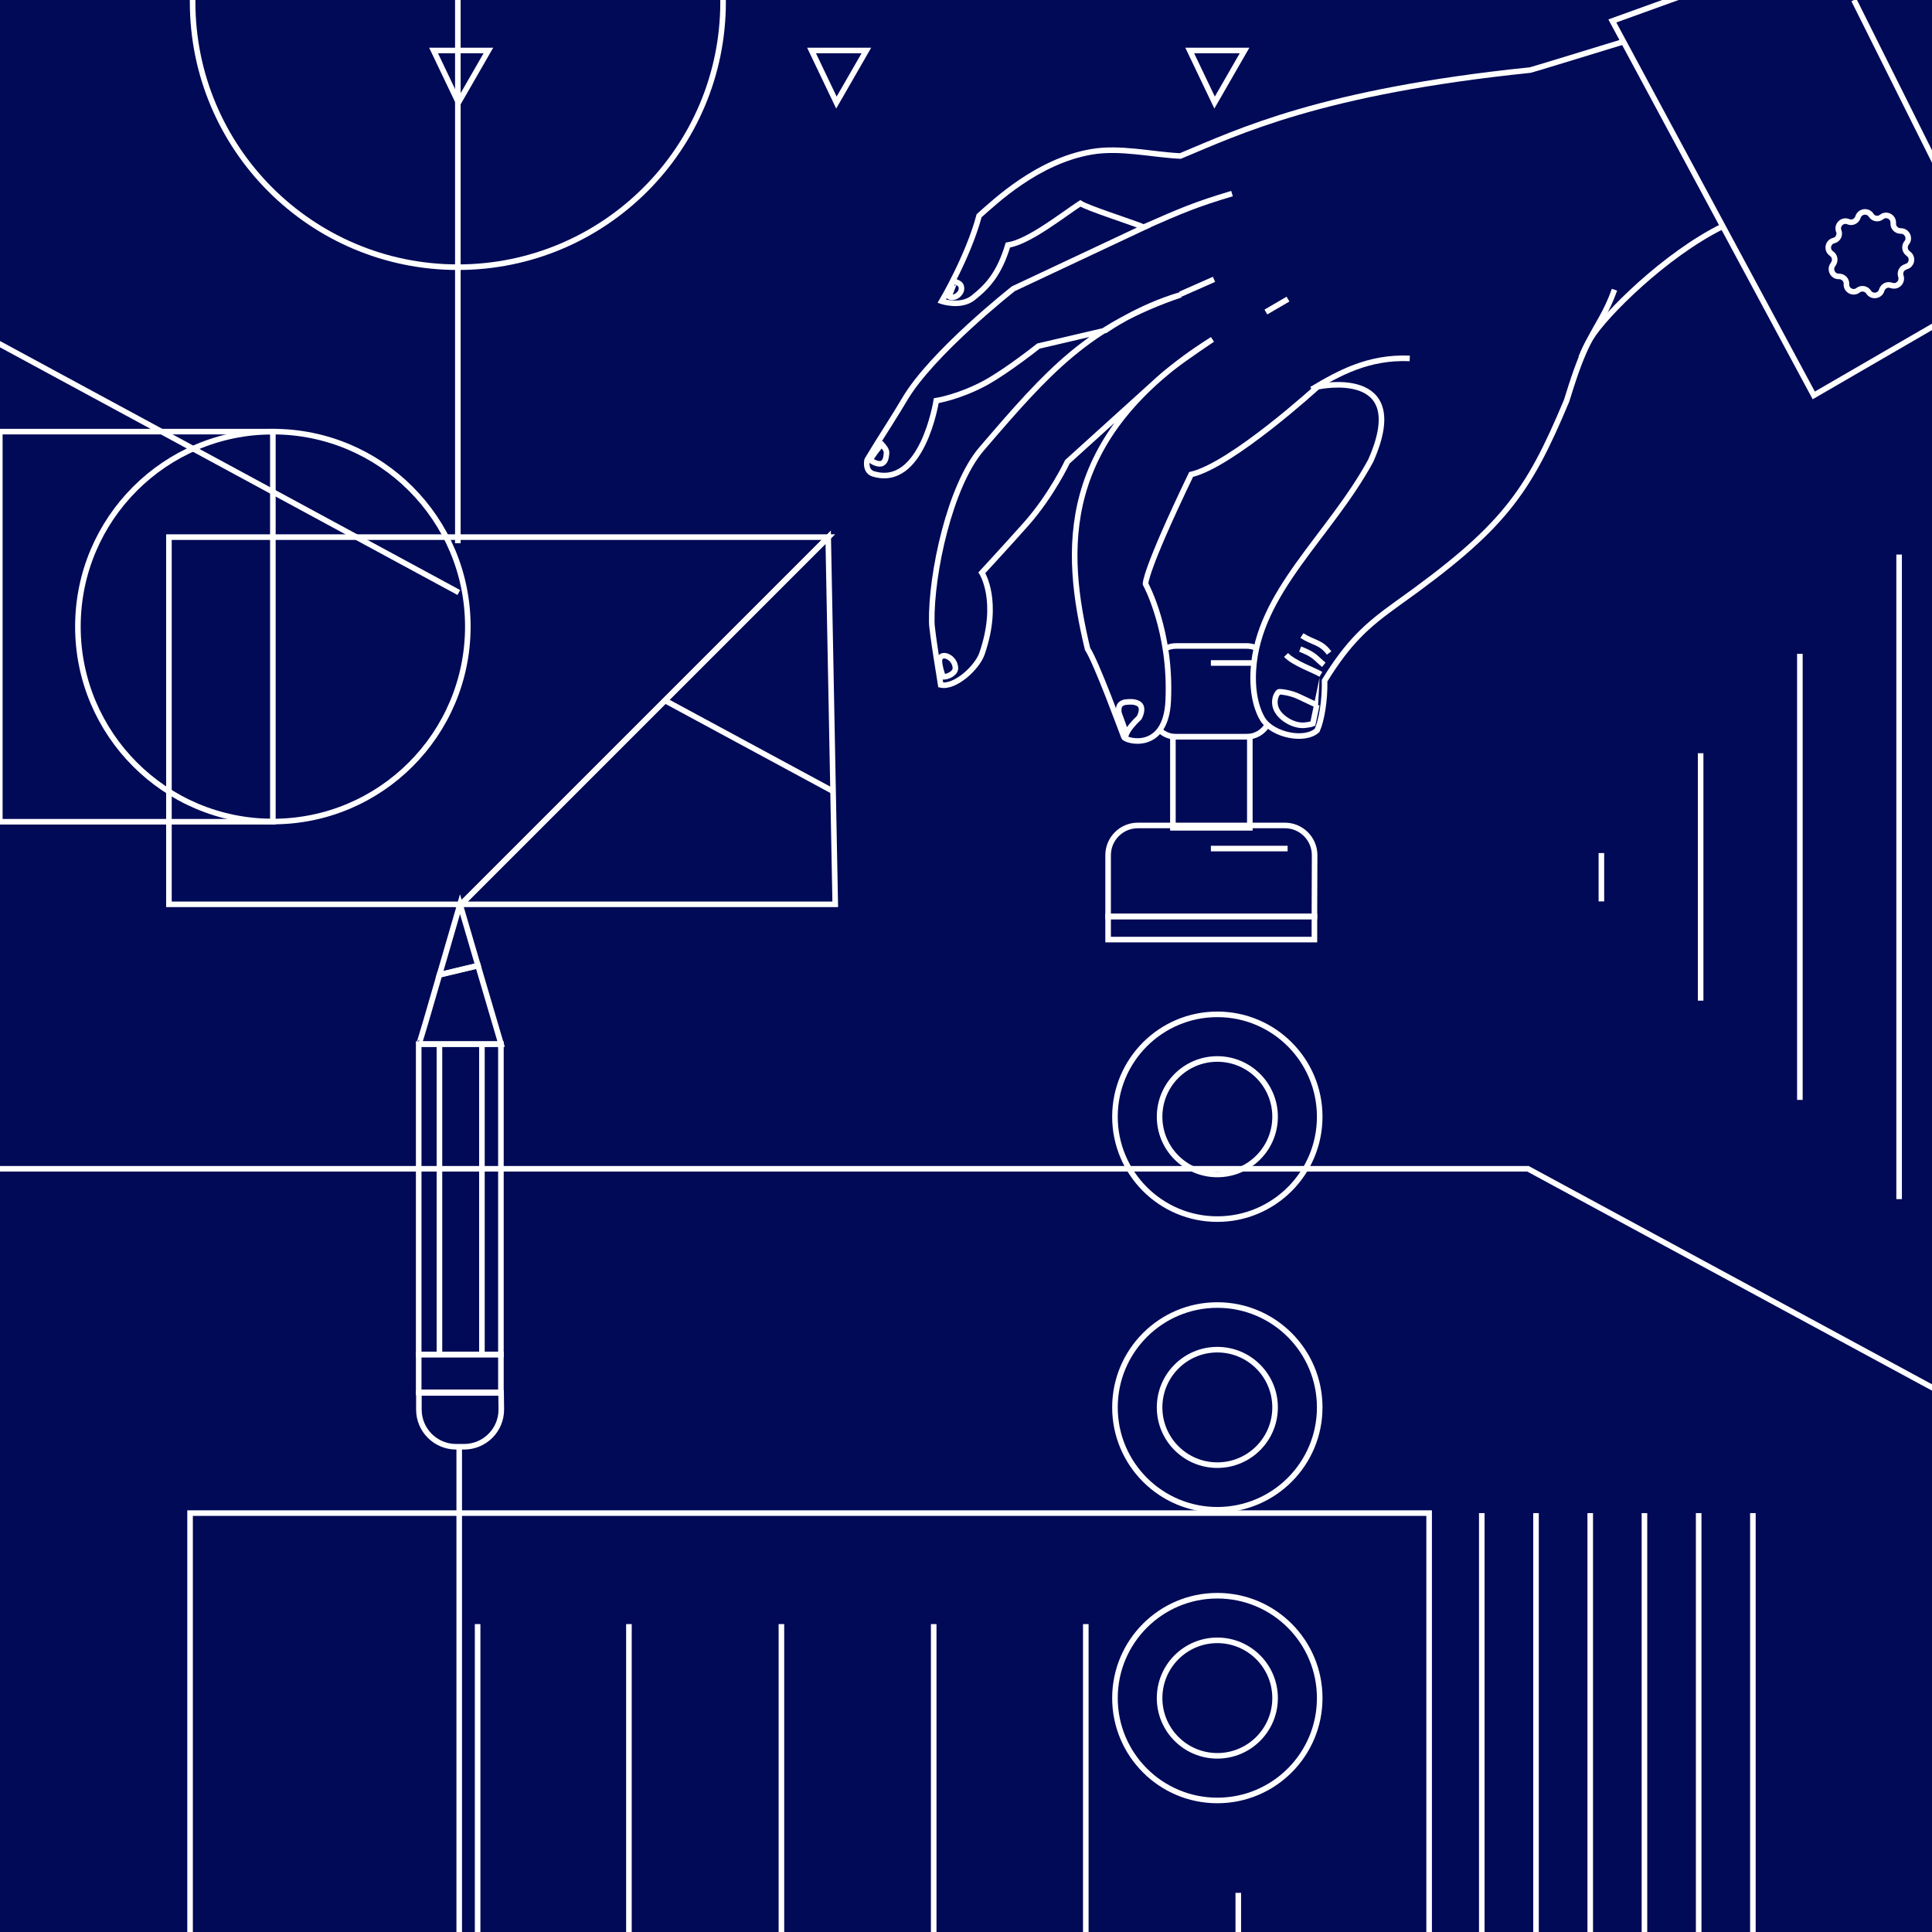 <?xml version="1.0" encoding="UTF-8"?> <!-- Generator: Adobe Illustrator 25.0.1, SVG Export Plug-In . SVG Version: 6.00 Build 0) --> <svg xmlns="http://www.w3.org/2000/svg" xmlns:xlink="http://www.w3.org/1999/xlink" id="Layer_1" x="0px" y="0px" viewBox="0 0 987 987" style="enable-background:new 0 0 987 987;" xml:space="preserve"><rect x="0" y="0" width="987" height="987" fill="#333333" stroke="none"/> <style type="text/css"> .st0{clip-path:url(#SVGID_2_);} .st1{fill:none;stroke:#D22C44;stroke-width:2.126;stroke-miterlimit:10;} .st2{clip-path:url(#SVGID_4_);fill:#000A57;} .st3{clip-path:url(#SVGID_6_);fill:none;stroke:#FFFFFF;stroke-width:2.85;stroke-miterlimit:10;} .st4{clip-path:url(#SVGID_12_);} .st5{fill:none;stroke:#FFFFFF;stroke-width:2.85;stroke-miterlimit:10;} .st6{clip-path:url(#SVGID_14_);} .st7{clip-path:url(#SVGID_16_);} .st8{clip-path:url(#SVGID_18_);fill:none;stroke:#FFFFFF;stroke-width:2.85;stroke-miterlimit:10;} .st9{clip-path:url(#SVGID_20_);fill:none;stroke:#FFFFFF;stroke-width:2.85;stroke-miterlimit:10;} .st10{clip-path:url(#SVGID_22_);fill:none;stroke:#FFFFFF;stroke-width:2.85;stroke-miterlimit:10;} .st11{clip-path:url(#SVGID_24_);} </style> <g id="Слой_1"> </g> <g id="circle"> </g> <g id="ok_1"> </g> <g id="ok_2"> </g> <g> <g> <g> <defs> <rect id="SVGID_1_" width="987" height="987"></rect> </defs> <clipPath id="SVGID_2_"> <use xlink:href="#SVGID_1_" style="overflow:visible;"></use> </clipPath> <g class="st0"> <circle class="st1" cx="97.1" cy="98.1" r="77"></circle> <line class="st1" x1="197.1" y1="97.1" x2="-90.9" y2="97.1"></line> <line class="st1" x1="97.1" y1="-95.2" x2="97.1" y2="1209.8"></line> </g> </g> <g> <defs> <rect id="SVGID_3_" width="987" height="987"></rect> </defs> <clipPath id="SVGID_4_"> <use xlink:href="#SVGID_3_" style="overflow:visible;"></use> </clipPath> <rect class="st2" width="987" height="987"></rect> </g> <g> <defs> <rect id="SVGID_5_" width="987" height="987"></rect> </defs> <clipPath id="SVGID_6_"> <use xlink:href="#SVGID_5_" style="overflow:visible;"></use> </clipPath> <polyline class="st3" points="1192.6,820.1 780.6,597.1 -56.5,597.1 "></polyline> </g> <g> <defs> <rect id="SVGID_7_" width="987" height="987"></rect> </defs> <clipPath id="SVGID_8_"> <use xlink:href="#SVGID_7_" style="overflow:visible;"></use> </clipPath> </g> <g> <defs> <rect id="SVGID_9_" width="987" height="987"></rect> </defs> <clipPath id="SVGID_10_"> <use xlink:href="#SVGID_9_" style="overflow:visible;"></use> </clipPath> </g> <g> <defs> <rect id="SVGID_11_" width="987" height="987"></rect> </defs> <clipPath id="SVGID_12_"> <use xlink:href="#SVGID_11_" style="overflow:visible;"></use> </clipPath> <g class="st4"> <g> <rect x="97.1" y="773" class="st5" width="633" height="504.2"></rect> <g> <line class="st5" x1="632.6" y1="1207.1" x2="632.6" y2="967"></line> <line class="st5" x1="554.7" y1="1207.1" x2="554.7" y2="829.7"></line> <line class="st5" x1="477" y1="1207.1" x2="477" y2="829.7"></line> <line class="st5" x1="399.2" y1="1207.1" x2="399.2" y2="829.7"></line> <line class="st5" x1="321.3" y1="1207.1" x2="321.3" y2="829.7"></line> <line class="st5" x1="244" y1="1207.1" x2="244" y2="829.7"></line> </g> <polygon class="st5" points="353.3,1096.7 282.2,1096.7 282.2,1025.6 231.1,1025.6 231.1,1096.7 160,1096.7 160,1147.8 231.1,1147.8 231.1,1218.9 282.2,1218.9 282.2,1147.8 353.3,1147.8 "></polygon> </g> <g> <line class="st5" x1="757" y1="773" x2="757" y2="1292.3"></line> <line class="st5" x1="784.7" y1="773" x2="784.7" y2="1292.3"></line> <line class="st5" x1="812.4" y1="773" x2="812.4" y2="1292.3"></line> <line class="st5" x1="840.1" y1="773" x2="840.1" y2="1292.3"></line> <line class="st5" x1="867.8" y1="773" x2="867.8" y2="1292.3"></line> <line class="st5" x1="895.5" y1="773" x2="895.5" y2="1292.3"></line> </g> </g> </g> <g> <defs> <rect id="SVGID_13_" width="987" height="987"></rect> </defs> <clipPath id="SVGID_14_"> <use xlink:href="#SVGID_13_" style="overflow:visible;"></use> </clipPath> <g class="st6"> <line class="st5" x1="233.9" y1="277.5" x2="233.9" y2="-352.5"></line> <circle class="st5" cx="233.9" cy="1" r="135.5"></circle> </g> </g> <g> <defs> <rect id="SVGID_15_" width="987" height="987"></rect> </defs> <clipPath id="SVGID_16_"> <use xlink:href="#SVGID_15_" style="overflow:visible;"></use> </clipPath> <g class="st7"> <g> <g> <rect x="566.1" y="468.2" class="st5" width="105.4" height="11.8"></rect> <polygon class="st5" points="599.2,376.4 599.2,422.9 638.5,422.9 638.5,376.4 "></polygon> <path class="st5" d="M647.5,370.2c-2.1,3.7-6.1,6.2-10.7,6.2h-36c-3.3,0-6.2-1.3-8.4-3.4"></path> <path class="st5" d="M595.4,331.3c1.6-0.8,3.5-1.3,5.4-1.3h36c1.7,0,3.3,0.3,4.8,1"></path> <path class="st5" d="M671.5,468.2H566.1v-31.3c0-8.4,6.8-15.2,15.2-15.2h75.1c8.4,0,15.2,6.8,15.2,15.2L671.5,468.2 L671.5,468.2z"></path> </g> <g> <g> <circle class="st5" cx="621.9" cy="570.5" r="52.3"></circle> <circle class="st5" cx="621.9" cy="570.5" r="29.5"></circle> </g> <g> <circle class="st5" cx="621.9" cy="719" r="52.3"></circle> <circle class="st5" cx="621.9" cy="719" r="29.5"></circle> </g> <g> <circle class="st5" cx="621.9" cy="867.5" r="52.3"></circle> <circle class="st5" cx="621.9" cy="867.5" r="29.5"></circle> </g> </g> <line class="st5" x1="618.6" y1="433.5" x2="657.8" y2="433.5"></line> <line class="st5" x1="618.6" y1="338.7" x2="640.5" y2="338.7"></line> </g> <g> <path class="st5" d="M829.4,21.3c-27.5,8.4-46.6,14.3-47.7,14.5C675,46.8,633,67.2,603,79.7c-14.7-0.7-30.8-4.7-45.6-2.1 c-27.4,4.8-48.7,25.1-57.2,32.6c-5.5,20.7-19.1,43.7-19.1,43.7s9.8,3.3,16.1-1.8c7.4-5.9,13.3-12.3,17.7-26.9 c10.6-1.6,27.4-15,37-21.3c3.9,2.5,25.9,9.5,32.6,12.2l-66.8,31.4c0,0-42,33-55.8,56.9c-3.2,5.5-13.5,21.7-13.5,21.7l-5.2,8.5 c-0.3,0.5-0.4,1-0.4,1.6c0,1-0.3,4.5,3.1,5.8c25.3,8,32.4-37.3,32.4-37.3s11.7-1.8,25.3-9.2c11.5-6.4,26.9-18.7,26.9-18.7 l34.2-8c0,0,16.4-11.7,38.5-18.2c-47.3,16-67.5,38.8-101.8,78.8c-16.1,18.8-25.8,63.7-25.4,88.4c0,4.5,4.5,31.4,4.6,32.1 c7.3,1.6,18.5-8.8,21-15.8c9.4-27,0-41.5,0-41.5s12.2-13.2,22.7-25c13-14.7,21-31.7,21-31.7s8.2-7.4,46.5-42.1 c7.7-7,17.7-13.7,27.6-20.4c-80,50.3-75.7,108.3-63.8,158.1c4.7,7.3,17.3,41.8,18.6,45.1c0.9,2,21.4,7.8,22.6-18.6 c1.7-35.6-11.6-59.7-11.6-59.7s-0.7-6,23.3-55.9c20.8-4.8,64.6-44.8,64.6-44.8s48.8-10.8,27.1,37.9 c-21,38.5-57.5,66.9-59.9,106.8c-0.8,13.5,2.6,21.7,4.8,25.2c5.2,8.1,21.5,11.4,27.8,5.6c2.2-5,4-15,3.8-25.4 c12.3-19.9,21.6-28.2,36.8-39.1c54.7-38.9,67-56.6,86.8-103.8c3.2-10.2,6.3-20.2,11-29.7c4.5-9.2,9.3-15.2,13.5-27.1"></path> <path class="st5" d="M807.7,182.8c1.4-3.5,2.9-6.8,4.9-10c7.2-11.9,38.2-42.8,67.5-57.2"></path> <path class="st5" d="M629.4,98.9c-18.5,5.5-26.1,8.8-45,17.1"></path> <path class="st5" d="M1167.4,62.4L926.6,202L823.7,10.7c0,0,232.2-83.9,236.7-84.2L1167.4,62.4z"></path> <path class="st5" d="M676.3,339.6c-4.2-3.3-4.3-5-12.1-8"></path> <path class="st5" d="M674.8,344.5c-3.9-2.3-13.7-5.6-17.8-9.9"></path> <path class="st5" d="M679,333.6c-4.2-5.7-8-5.1-13.9-8.9"></path> <path class="st5" d="M720.2,183.1c-21.2-0.9-36.3,7.6-50.1,15.8"></path> <path class="st5" d="M672.7,360.1l-2,9.6c0,0-1.2,0.5-4.2,0.8c-2.9,0.3-6.4-0.8-8.9-2.4c-2.5-1.5-4.8-3.7-5.8-6.4 c-1-2.7-0.6-6.2,1.4-8.2c0.4-0.3,5.9,0.2,10.6,2.5C668.6,358.3,672.7,360.2,672.7,360.1z"></path> <path class="st5" d="M484.8,151.5c2.1,1.1,4.6-0.2,5.8-2.1c0.7-1.1,0.8-2.6,0.2-3.7c-0.5-0.9-2-1.6-3-1.8 C487.7,143.9,485.8,149,484.8,151.5z"></path> <path class="st5" d="M450.5,227c-0.8,0.4-6.2,7.6-5.8,8c1,1,4.2,2.6,6,1.7c1.8-0.9,2-3.3,2.2-5.2 C453,229.8,451.7,228.4,450.5,227z"></path> <path class="st5" d="M479.9,338.1c0.2,2.5,1.1,5.5,1.9,7.7c2.5,0,6-1.7,6.3-4.2C488.2,335.4,479.6,332.2,479.9,338.1z"></path> <path class="st5" d="M571.9,360.6c-0.5,1-0.5,3-0.2,3.9c1.3,3.4,2.5,6.9,3.7,10.4c0.9-2.2,3.5-5.4,6.6-8.3c1.4-2.7,2-6-0.7-7.3 c-2-1-4.4-0.8-6.2-0.6C574.1,358.7,572.4,359.5,571.9,360.6z"></path> <line class="st5" x1="620.2" y1="142.7" x2="603" y2="150.3"></line> <path class="st5" d="M935.7,129.6l-0.1-0.1c-2.6-1.8-1.9-5.8,1.2-6.6h0.1c2.1-0.6,3.2-2.8,2.5-4.8l-0.1-0.2 c-1-3,1.9-5.8,4.8-4.7l0.2,0.1c2,0.8,4.2-0.3,4.9-2.4l0,0c0.9-3,4.9-3.6,6.7-1v0.1c1.2,1.8,3.6,2.2,5.3,0.9l0.1-0.1 c2.5-1.9,6.1,0,5.9,3.2v0.1c-0.1,2.1,1.6,3.9,3.8,3.9h0.1c3.1,0,4.9,3.6,3,6l-0.1,0.1c-1.3,1.7-1,4.1,0.8,5.4l0.1,0.1 c2.6,1.8,1.9,5.8-1.1,6.6l-0.2,0.1c-2.1,0.6-3.2,2.8-2.5,4.8l0,0c1,3-1.9,5.8-4.8,4.7h-0.1c-2-0.8-4.2,0.3-4.9,2.4v0.1 c-0.9,3-5,3.6-6.7,0.9l0,0c-1.2-1.8-3.6-2.2-5.3-1l-0.1,0.1c-2.5,1.9-6.1,0-5.9-3.1v-0.1c0.1-2.1-1.6-3.9-3.8-3.9h-0.1 c-3.1,0.1-4.9-3.6-3-6l0.1-0.2C937.8,133.3,937.5,130.8,935.7,129.6z"></path> </g> <line class="st5" x1="646.7" y1="159.4" x2="658" y2="152.8"></line> </g> </g> <g> <defs> <rect id="SVGID_17_" width="987" height="987"></rect> </defs> <clipPath id="SVGID_18_"> <use xlink:href="#SVGID_17_" style="overflow:visible;"></use> </clipPath> <line class="st8" x1="947.1" y1="0" x2="992.4" y2="90.8"></line> </g> <g> <defs> <rect id="SVGID_19_" width="987" height="987"></rect> </defs> <clipPath id="SVGID_20_"> <use xlink:href="#SVGID_19_" style="overflow:visible;"></use> </clipPath> <line class="st9" x1="234.4" y1="302.7" x2="-177.6" y2="79.7"></line> </g> <g> <defs> <rect id="SVGID_21_" width="987" height="987"></rect> </defs> <clipPath id="SVGID_22_"> <use xlink:href="#SVGID_21_" style="overflow:visible;"></use> </clipPath> <line class="st10" x1="234.6" y1="739.1" x2="234.6" y2="987"></line> </g> <g> <defs> <rect id="SVGID_23_" width="987" height="987"></rect> </defs> <clipPath id="SVGID_24_"> <use xlink:href="#SVGID_23_" style="overflow:visible;"></use> </clipPath> <g class="st11"> <path class="st5" d="M256,533.4h-42c0.2,0,5.4-17.6,10.5-35.4l19.7-4.7L256,533.4z"></path> <g> <rect x="213.9" y="533.4" class="st5" width="42" height="158.6"></rect> <rect x="213.9" y="692" class="st5" width="42" height="19.3"></rect> <path class="st5" d="M256,711.6h-42v8.5c0,10.5,8.5,19,19,19h4.1c10.5,0,19-8.5,19-19L256,711.6L256,711.6z"></path> <path class="st5" d="M244.2,493.3l-19.7,4.7c5.2-18,10.5-36.1,10.5-36.1L244.2,493.3z"></path> <line class="st5" x1="224.5" y1="533.7" x2="224.5" y2="691.6"></line> <line class="st5" x1="246.2" y1="533.7" x2="246.2" y2="691.6"></line> </g> </g> </g> </g> <g> <g> <g> <line class="st5" x1="818.1" y1="435.8" x2="818.1" y2="460.5"></line> <line class="st5" x1="868.8" y1="384.8" x2="868.8" y2="511.2"></line> <line class="st5" x1="919.5" y1="334" x2="919.5" y2="561.9"></line> <line class="st5" x1="970.2" y1="283.3" x2="970.2" y2="612.6"></line> </g> </g> </g> <g> <g> <polygon class="st5" points="235.5,462 423.1,274.4 426.7,462 "></polygon> <polygon class="st5" points="423.2,274.4 86.3,274.4 86.3,462 235.6,462 "></polygon> </g> <g> <rect x="-0.1" y="220.5" class="st5" width="139.5" height="199.3"></rect> <circle class="st5" cx="139.4" cy="320.1" r="99.6"></circle> </g> </g> <line class="st5" x1="425.5" y1="404.2" x2="339.8" y2="357.9"></line> <g> <path class="st5" d="M635.8,25.8l-15.3,26.6l-12.7-26.6C607.8,25.8,635.8,25.8,635.8,25.8z"></path> <path class="st5" d="M442.6,25.8l-15.3,26.6l-12.7-26.6C414.6,25.8,442.6,25.8,442.6,25.8z"></path> <path class="st5" d="M249.5,25.8l-15.3,26.6l-12.7-26.6C221.5,25.8,249.5,25.8,249.5,25.8z"></path> </g> </g> </svg> 